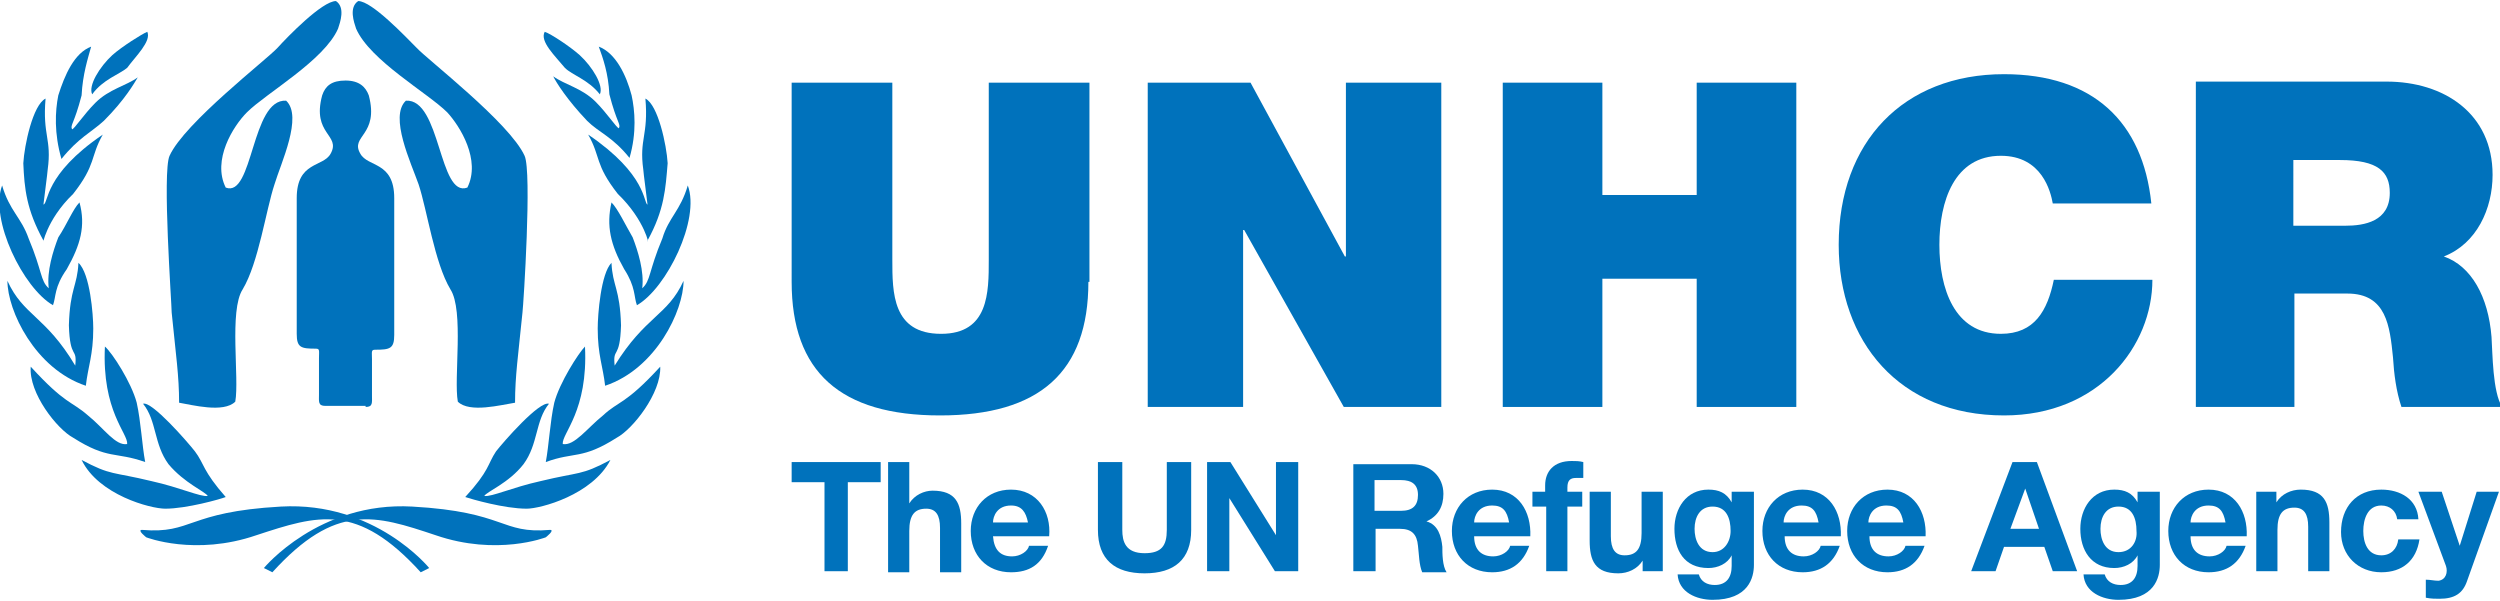 <?xml version="1.0" encoding="utf-8"?>
<!-- Generator: Adobe Illustrator 19.0.0, SVG Export Plug-In . SVG Version: 6.00 Build 0)  -->
<svg version="1.1" id="Livello_1" xmlns="http://www.w3.org/2000/svg" xmlns:xlink="http://www.w3.org/1999/xlink" x="0px" y="0px"
	 viewBox="0 0 235.9 56.7" style="enable-background:new 0 0 235.9 56.7;" xml:space="preserve">
<polygon style="fill:#0072BC;" points="108.3,7.8 118,7.8 126.9,24.2 127,24.2 127,7.8 136,7.8 136,38.4 126.8,38.4 117.4,21.7 
	117.3,21.7 117.3,38.4 108.3,38.4 "/>
<polygon style="fill:#0072BC;" points="141.8,7.8 151.2,7.8 151.2,18.4 160.1,18.4 160.1,7.8 169.5,7.8 169.5,38.4 160.1,38.4 
	160.1,26.3 151.2,26.3 151.2,38.4 141.8,38.4 "/>
<polygon style="fill:#0072BC;" points="77.8,45.5 74.7,45.5 74.7,43.6 83.1,43.6 83.1,45.5 80,45.5 80,53.9 77.8,53.9 "/>
<polygon style="fill:#0072BC;" points="113.9,43.6 116.1,43.6 120.4,50.5 120.4,50.5 120.4,43.6 122.5,43.6 122.5,53.9 120.3,53.9 
	116,47 116,47 116,53.9 113.9,53.9 "/>
<path style="fill:#0072BC;" d="M186,53.9h2.3l0.8-2.3h3.8l0.8,2.3h2.3l-3.8-10.3h-2.3L186,53.9z M191.1,46.1L191.1,46.1l1.3,3.8
	h-2.7L191.1,46.1z"/>
<g>
	<defs>
		<rect id="SVGID_1_" width="235.9" height="56.7"/>
	</defs>
	<clipPath id="SVGID_2_">
		<use xlink:href="#SVGID_1_"  style="overflow:visible;"/>
	</clipPath>
	<path style="clip-path:url(#SVGID_2_);fill:#0072BC;" d="M34.5,38.4c0.7,0,0.6-0.4,0.6-1.1v-3.4c0-0.7-0.1-0.9,0.3-0.9
		c1.4,0,1.8-0.1,1.8-1.4V18.7c0-3.5-2.5-2.9-3.2-4.2c-1-1.7,1.8-1.7,0.8-5.5c-0.3-0.8-0.9-1.4-2.2-1.4c-1.3,0-1.9,0.5-2.2,1.4
		c-1,3.7,1.8,3.7,0.8,5.5c-0.7,1.3-3.2,0.7-3.2,4.2v12.8c0,1.3,0.4,1.4,1.8,1.4c0.4,0,0.3,0.2,0.3,0.9v3.4c0,0.7-0.1,1.1,0.6,1.1
		H34.5z"/>
	<path style="clip-path:url(#SVGID_2_);fill:#0072BC;" d="M23.3,10.6c-1.3,1.3-3.3,4.5-2,7.1c2.6,1,2.4-8.4,5.7-8.2
		c1.6,1.5-0.5,5.9-1.1,7.9c-0.8,2.4-1.5,7.4-3,9.9c-1.3,2-0.3,8.4-0.7,10.6c-1.1,1.1-4.1,0.3-5.3,0.1c0-2.5-0.3-4.5-0.7-8.5
		c0-0.8-0.9-13.3-0.2-14.8c1.4-3.1,9.2-9.1,10.2-10.2c0.9-1,4.2-4.4,5.5-4.4c0.9,0.6,0.4,2,0.2,2.6C30.6,5.7,25.1,8.8,23.3,10.6"/>
	<path style="clip-path:url(#SVGID_2_);fill:#0072BC;" d="M42.2,10.6c1.2,1.3,3.2,4.5,1.9,7.1c-2.7,1-2.5-8.4-5.8-8.2
		c-1.6,1.5,0.5,5.9,1.2,7.9c0.8,2.4,1.5,7.4,3,9.9c1.3,2,0.3,8.4,0.7,10.6c1.1,1.1,4.1,0.3,5.4,0.1c0-2.5,0.3-4.5,0.7-8.5
		c0.1-0.8,0.9-13.3,0.2-14.8c-1.4-3.1-9.2-9.1-10.2-10.2c-1-1-4.2-4.4-5.5-4.4c-0.9,0.6-0.4,2-0.2,2.6C34.9,5.7,40.4,8.8,42.2,10.6"
		/>
	<path style="clip-path:url(#SVGID_2_);fill:#0072BC;" d="M12,6.4C11.3,7,9.7,7.5,8.7,8.9c-0.4-0.8,0.7-2.6,1.9-3.7
		c0.9-0.8,2.8-2,3.3-2.2C14.3,3.9,12.8,5.3,12,6.4"/>
	<path style="clip-path:url(#SVGID_2_);fill:#0072BC;" d="M9.8,11.4C8.6,12.5,7.4,13,5.8,15C5.1,12.6,5.2,10.5,5.5,9
		c0.6-1.9,1.5-4,3.1-4.6C8.3,5.5,7.8,7,7.7,9c-0.7,2.7-1.1,2.8-0.9,3.2c0.2,0,1.1-1.4,2.2-2.5c1.3-1.3,2.9-1.6,4-2.4
		C12.7,7.8,11.8,9.4,9.8,11.4"/>
	<path style="clip-path:url(#SVGID_2_);fill:#0072BC;" d="M4.1,22.7c-1.6-2.9-1.8-4.9-1.9-7.3c0.1-1.7,0.9-5.5,2.1-6.1
		C4,12.8,4.9,13.1,4.5,16c0,0.2-0.4,3.2-0.4,3.3c0.5-0.1,0-2.8,5.6-6.6c-1.2,2.1-0.6,2.8-2.8,5.6C4.3,20.8,4,23.3,4.1,22.7"/>
	<path style="clip-path:url(#SVGID_2_);fill:#0072BC;" d="M6.3,25.4c-1.2,1.7-1,2.6-1.3,3.4c-2.8-1.6-6-8.1-4.8-11.3
		c0.7,2.4,1.8,3,2.5,5c1.3,3.1,1.1,4,1.9,4.7c-0.2-1.6,0.4-3.5,0.9-4.8c0.8-1.2,1.4-2.7,2-3.3C8.1,21.3,7.6,23.1,6.3,25.4"/>
	<path style="clip-path:url(#SVGID_2_);fill:#0072BC;" d="M8.8,31c0,2.5-0.5,3.6-0.7,5.4c-4.8-1.6-7.4-7.1-7.4-9.9
		c1.5,3.3,3.6,3.3,6.4,8c0.2-1.8-0.5-0.5-0.6-3.8c0.1-3.5,0.8-3.7,0.9-5.9C8.5,25.8,8.8,29.7,8.8,31"/>
	<path style="clip-path:url(#SVGID_2_);fill:#0072BC;" d="M12.9,38c0.4,1.8,0.5,4,0.8,5.6c-2.8-1-3.5-0.2-6.8-2.3
		c-1.5-0.8-4.2-4.2-4-6.7c3.3,3.6,3.8,3.2,5.4,4.6c1.5,1.2,2.6,2.9,3.7,2.7c0.1-1-2.4-3.1-2.1-9.2C10.6,33.3,12.4,36.1,12.9,38"/>
	<path style="clip-path:url(#SVGID_2_);fill:#0072BC;" d="M18.4,42.6c0.9,1.2,0.7,1.8,2.9,4.3c-0.5,0.2-3.7,1.1-5.7,1.1
		c-1.4,0-6.3-1.3-7.9-4.6c2.8,1.5,2.9,1.1,6.6,2c2.7,0.6,4.6,1.5,5.3,1.4c-0.2-0.4-2.2-1.2-3.7-3c-1.4-1.9-1.1-4.1-2.4-5.7
		C14.3,37.8,17.7,41.7,18.4,42.6"/>
	<path style="clip-path:url(#SVGID_2_);fill:#0072BC;" d="M53.3,6.4c0.7,0.7,2.2,1.1,3.3,2.5c0.4-0.8-0.7-2.6-1.9-3.7
		c-0.9-0.8-2.7-2-3.3-2.2C50.9,3.9,52.4,5.3,53.3,6.4"/>
	<path style="clip-path:url(#SVGID_2_);fill:#0072BC;" d="M55.4,11.4c1.1,1.1,2.4,1.5,4,3.5c0.7-2.4,0.5-4.5,0.2-5.9
		c-0.5-1.9-1.5-4-3.1-4.6c0.4,1.1,0.9,2.5,1,4.5c0.7,2.7,1.1,2.8,0.9,3.2c-0.2,0-1.1-1.4-2.2-2.5c-1.3-1.3-2.9-1.6-4-2.4
		C52.5,7.8,53.5,9.4,55.4,11.4"/>
	<path style="clip-path:url(#SVGID_2_);fill:#0072BC;" d="M61.1,22.7c1.6-2.9,1.7-4.9,1.9-7.3c-0.1-1.7-0.9-5.5-2.1-6.1
		c0.3,3.5-0.6,3.8-0.2,6.7c0,0.2,0.4,3.2,0.4,3.3c-0.4-0.1,0-2.8-5.6-6.6c1.2,2.1,0.6,2.8,2.8,5.6C60.9,20.8,61.3,23.3,61.1,22.7"/>
	<path style="clip-path:url(#SVGID_2_);fill:#0072BC;" d="M58.9,25.4c1.1,1.7,0.9,2.6,1.2,3.4c2.8-1.6,6-8.1,4.8-11.3
		c-0.7,2.4-1.8,3-2.4,5c-1.3,3.1-1.1,4-1.9,4.7c0.2-1.6-0.4-3.5-0.9-4.8c-0.7-1.2-1.4-2.7-2-3.3C57.2,21.3,57.6,23.1,58.9,25.4"/>
	<path style="clip-path:url(#SVGID_2_);fill:#0072BC;" d="M56.4,31c0,2.5,0.5,3.6,0.7,5.4c4.8-1.6,7.4-7.1,7.4-9.9
		c-1.5,3.3-3.6,3.3-6.5,8c-0.2-1.8,0.5-0.5,0.6-3.8c-0.1-3.5-0.8-3.7-0.9-5.9C56.7,25.8,56.4,29.7,56.4,31"/>
	<path style="clip-path:url(#SVGID_2_);fill:#0072BC;" d="M52.3,38c-0.4,1.8-0.5,4-0.8,5.6c2.7-1,3.4-0.2,6.7-2.3
		c1.5-0.8,4.2-4.2,4.1-6.7c-3.3,3.6-3.9,3.2-5.4,4.6c-1.5,1.2-2.7,2.9-3.8,2.7c-0.1-1,2.4-3.1,2.1-9.2C54.6,33.3,52.8,36.1,52.3,38"
		/>
	<path style="clip-path:url(#SVGID_2_);fill:#0072BC;" d="M46.8,42.6c-0.8,1.2-0.6,1.8-2.9,4.3c0.6,0.2,3.7,1.1,5.8,1.1
		c1.3,0,6.2-1.3,7.9-4.6c-2.8,1.5-2.9,1.1-6.6,2c-2.7,0.6-4.6,1.5-5.3,1.4c0.2-0.4,2.3-1.2,3.7-3c1.4-1.9,1.1-4.1,2.4-5.7
		C50.9,37.8,47.5,41.7,46.8,42.6"/>
	<path style="clip-path:url(#SVGID_2_);fill:#0072BC;" d="M25.7,54l-0.8-0.4c0,0,5.2-6.3,14-5.8c8.9,0.5,8.3,2.6,13,2.2
		c0.5,0-0.4,0.7-0.4,0.7s-4.6,1.8-10.4-0.2C35.4,48.6,31.7,47.4,25.7,54"/>
	<path style="clip-path:url(#SVGID_2_);fill:#0072BC;" d="M39.7,54l0.8-0.4c0,0-5.1-6.3-14-5.8c-8.9,0.5-8.3,2.6-13.1,2.2
		c-0.5,0,0.4,0.7,0.4,0.7s4.6,1.8,10.4-0.2C30,48.6,33.7,47.4,39.7,54"/>
	<path style="clip-path:url(#SVGID_2_);fill:#0072BC;" d="M102.7,26.6c0,8.5-4.6,12.6-14,12.6c-9.4,0-14-4.1-14-12.6V7.8h9.5v16.7
		c0,3.1,0,7,4.6,7c4.5,0,4.5-3.9,4.5-7V7.8h9.5V26.6z"/>
	<path style="clip-path:url(#SVGID_2_);fill:#0072BC;" d="M193.7,19.2c-0.2-1.1-1-4.5-4.9-4.5c-4.4,0-5.8,4.3-5.8,8.4
		c0,4.1,1.4,8.4,5.8,8.4c3.2,0,4.4-2.2,5-5.1h9.3c0,6.2-5,12.8-14,12.8c-9.9,0-15.6-7-15.6-16.1c0-9.7,6.1-16.1,15.6-16.1
		c8.4,0,13.1,4.5,13.9,12.2H193.7z"/>
	<path style="clip-path:url(#SVGID_2_);fill:#0072BC;" d="M207,38.4h9.5V27.7h5c3.7,0,4,3.1,4.3,6c0.1,1.6,0.3,3.2,0.8,4.7h9.5
		c-0.9-1.4-0.9-5.1-1-6.6c-0.3-3.8-1.9-6.7-4.5-7.6c3.1-1.2,4.6-4.5,4.6-7.7c0-5.8-4.6-8.8-10-8.8h-18V38.4z M216.4,15.1h4.4
		c3.6,0,4.7,1.1,4.7,3.1c0,2.7-2.4,3.1-4.2,3.1h-4.9V15.1z"/>
	<path style="clip-path:url(#SVGID_2_);fill:#0072BC;" d="M127.5,53.9h2.3v-4h2.3c1.1,0,1.6,0.5,1.7,1.6c0.1,0.8,0.1,1.8,0.4,2.5
		h2.3c-0.4-0.6-0.4-1.8-0.4-2.4c-0.1-1-0.4-2.1-1.5-2.4v0c1.1-0.5,1.6-1.4,1.6-2.6c0-1.6-1.2-2.8-3-2.8h-5.5V53.9z M129.7,45.3h2.5
		c1,0,1.6,0.4,1.6,1.4c0,1-0.5,1.5-1.6,1.5h-2.5V45.3z"/>
	<path style="clip-path:url(#SVGID_2_);fill:#0072BC;" d="M144.4,50.6c0.1-2.3-1.1-4.4-3.6-4.4c-2.3,0-3.8,1.7-3.8,3.9
		c0,2.3,1.5,3.9,3.8,3.9c1.7,0,2.9-0.8,3.5-2.5h-1.8c-0.1,0.5-0.8,1-1.6,1c-1.1,0-1.8-0.6-1.8-1.9H144.4z M139.1,49.3
		c0-0.6,0.4-1.6,1.7-1.6c1,0,1.4,0.5,1.6,1.6H139.1z"/>
	<path style="clip-path:url(#SVGID_2_);fill:#0072BC;" d="M145.8,47.8h-1.2v-1.4h1.2v-0.6c0-1.3,0.8-2.3,2.5-2.3
		c0.4,0,0.7,0,1.1,0.1v1.5c-0.2,0-0.5,0-0.7,0c-0.5,0-0.8,0.2-0.8,0.9v0.4h1.4v1.4h-1.4v6.1h-2V47.8z"/>
	<path style="clip-path:url(#SVGID_2_);fill:#0072BC;" d="M156.9,53.9h-1.9v-1h0c-0.5,0.8-1.4,1.2-2.3,1.2c-2.2,0-2.7-1.2-2.7-3.1
		v-4.6h2v4.2c0,1.2,0.4,1.8,1.3,1.8c1.1,0,1.6-0.6,1.6-2.1v-3.9h2V53.9z"/>
	<path style="clip-path:url(#SVGID_2_);fill:#0072BC;" d="M165.3,46.4h-1.9v1h0c-0.5-0.9-1.2-1.2-2.2-1.2c-2.1,0-3.2,1.8-3.2,3.7
		c0,2,0.9,3.7,3.2,3.7c0.9,0,1.8-0.4,2.2-1.2h0v1c0,1.1-0.5,1.8-1.6,1.8c-0.7,0-1.3-0.3-1.5-1h-2c0.1,1.7,1.8,2.4,3.3,2.4
		c3.4,0,3.9-2.1,3.9-3.3V46.4z M161.6,52.1c-1.3,0-1.7-1.2-1.7-2.2c0-1.1,0.5-2.1,1.7-2.1c1.3,0,1.7,1.1,1.7,2.3
		C163.3,51.1,162.7,52.1,161.6,52.1"/>
	<path style="clip-path:url(#SVGID_2_);fill:#0072BC;" d="M173.7,50.6c0.1-2.3-1.1-4.4-3.6-4.4c-2.3,0-3.8,1.7-3.8,3.9
		c0,2.3,1.5,3.9,3.8,3.9c1.7,0,2.9-0.8,3.5-2.5h-1.8c-0.1,0.5-0.8,1-1.6,1c-1.1,0-1.8-0.6-1.8-1.9H173.7z M168.3,49.3
		c0-0.6,0.4-1.6,1.7-1.6c1,0,1.4,0.5,1.6,1.6H168.3z"/>
	<path style="clip-path:url(#SVGID_2_);fill:#0072BC;" d="M181.7,50.6c0.1-2.3-1.1-4.4-3.6-4.4c-2.3,0-3.8,1.7-3.8,3.9
		c0,2.3,1.5,3.9,3.8,3.9c1.7,0,2.9-0.8,3.5-2.5h-1.8c-0.1,0.5-0.8,1-1.6,1c-1.1,0-1.8-0.6-1.8-1.9H181.7z M176.3,49.3
		c0-0.6,0.4-1.6,1.7-1.6c1,0,1.4,0.5,1.6,1.6H176.3z"/>
	<path style="clip-path:url(#SVGID_2_);fill:#0072BC;" d="M203.6,46.4h-1.9v1h0c-0.5-0.9-1.2-1.2-2.2-1.2c-2.1,0-3.2,1.8-3.2,3.7
		c0,2,1,3.7,3.2,3.7c0.9,0,1.8-0.4,2.2-1.2h0v1c0,1.1-0.5,1.8-1.6,1.8c-0.7,0-1.3-0.3-1.5-1h-2c0.1,1.7,1.8,2.4,3.3,2.4
		c3.4,0,3.9-2.1,3.9-3.3V46.4z M199.9,52.1c-1.3,0-1.7-1.2-1.7-2.2c0-1.1,0.5-2.1,1.7-2.1c1.3,0,1.7,1.1,1.7,2.3
		C201.7,51.1,201.1,52.1,199.9,52.1"/>
	<path style="clip-path:url(#SVGID_2_);fill:#0072BC;" d="M212,50.6c0.1-2.3-1.1-4.4-3.6-4.4c-2.3,0-3.8,1.7-3.8,3.9
		c0,2.3,1.5,3.9,3.8,3.9c1.7,0,2.9-0.8,3.5-2.5h-1.8c-0.1,0.5-0.8,1-1.6,1c-1.1,0-1.8-0.6-1.8-1.9H212z M206.7,49.3
		c0-0.6,0.4-1.6,1.7-1.6c1,0,1.4,0.5,1.6,1.6H206.7z"/>
	<path style="clip-path:url(#SVGID_2_);fill:#0072BC;" d="M212.9,46.4h1.9v1h0c0.5-0.8,1.4-1.2,2.3-1.2c2.2,0,2.7,1.2,2.7,3.1v4.6
		h-2v-4.2c0-1.2-0.4-1.8-1.3-1.8c-1.1,0-1.6,0.6-1.6,2.1v3.9h-2V46.4z"/>
	<path style="clip-path:url(#SVGID_2_);fill:#0072BC;" d="M226.2,49c-0.1-0.8-0.7-1.3-1.5-1.3c-1.3,0-1.7,1.3-1.7,2.4
		c0,1.1,0.4,2.3,1.7,2.3c0.9,0,1.5-0.6,1.6-1.5h2c-0.3,2-1.6,3.1-3.6,3.1c-2.2,0-3.8-1.6-3.8-3.8c0-2.3,1.4-4,3.8-4
		c1.8,0,3.4,0.9,3.5,2.8H226.2z"/>
	<path style="clip-path:url(#SVGID_2_);fill:#0072BC;" d="M232.8,54.8c-0.4,1.2-1.2,1.7-2.6,1.7c-0.4,0-0.8,0-1.3-0.1v-1.7
		c0.4,0,0.8,0.1,1.2,0.1c0.7-0.1,0.9-0.8,0.7-1.4l-2.6-7h2.2l1.7,5.1h0l1.6-5.1h2.1L232.8,54.8z"/>
	<path style="clip-path:url(#SVGID_2_);fill:#0072BC;" d="M83.8,43.6h2v3.9h0c0.5-0.8,1.4-1.2,2.2-1.2c2.2,0,2.7,1.2,2.7,3.1v4.6h-2
		v-4.2c0-1.2-0.4-1.8-1.3-1.8c-1.1,0-1.6,0.6-1.6,2.1v3.9h-2V43.6z"/>
	<path style="clip-path:url(#SVGID_2_);fill:#0072BC;" d="M97,49.3c-0.2-1-0.6-1.6-1.6-1.6c-1.3,0-1.7,1-1.7,1.6H97z M93.7,50.6
		c0.1,1.3,0.7,1.9,1.8,1.9c0.8,0,1.5-0.5,1.6-1h1.8c-0.6,1.8-1.8,2.5-3.5,2.5c-2.3,0-3.8-1.6-3.8-3.9c0-2.2,1.5-3.9,3.8-3.9
		c2.5,0,3.8,2.1,3.6,4.4H93.7z"/>
	<path style="clip-path:url(#SVGID_2_);fill:#0072BC;" d="M112.4,50c0,2.8-1.6,4.1-4.4,4.1c-2.8,0-4.4-1.3-4.4-4.1v-6.4h2.3V50
		c0,1.1,0.3,2.2,2.1,2.2c1.6,0,2.1-0.7,2.1-2.2v-6.4h2.3V50z"/>
</g>
</svg>
